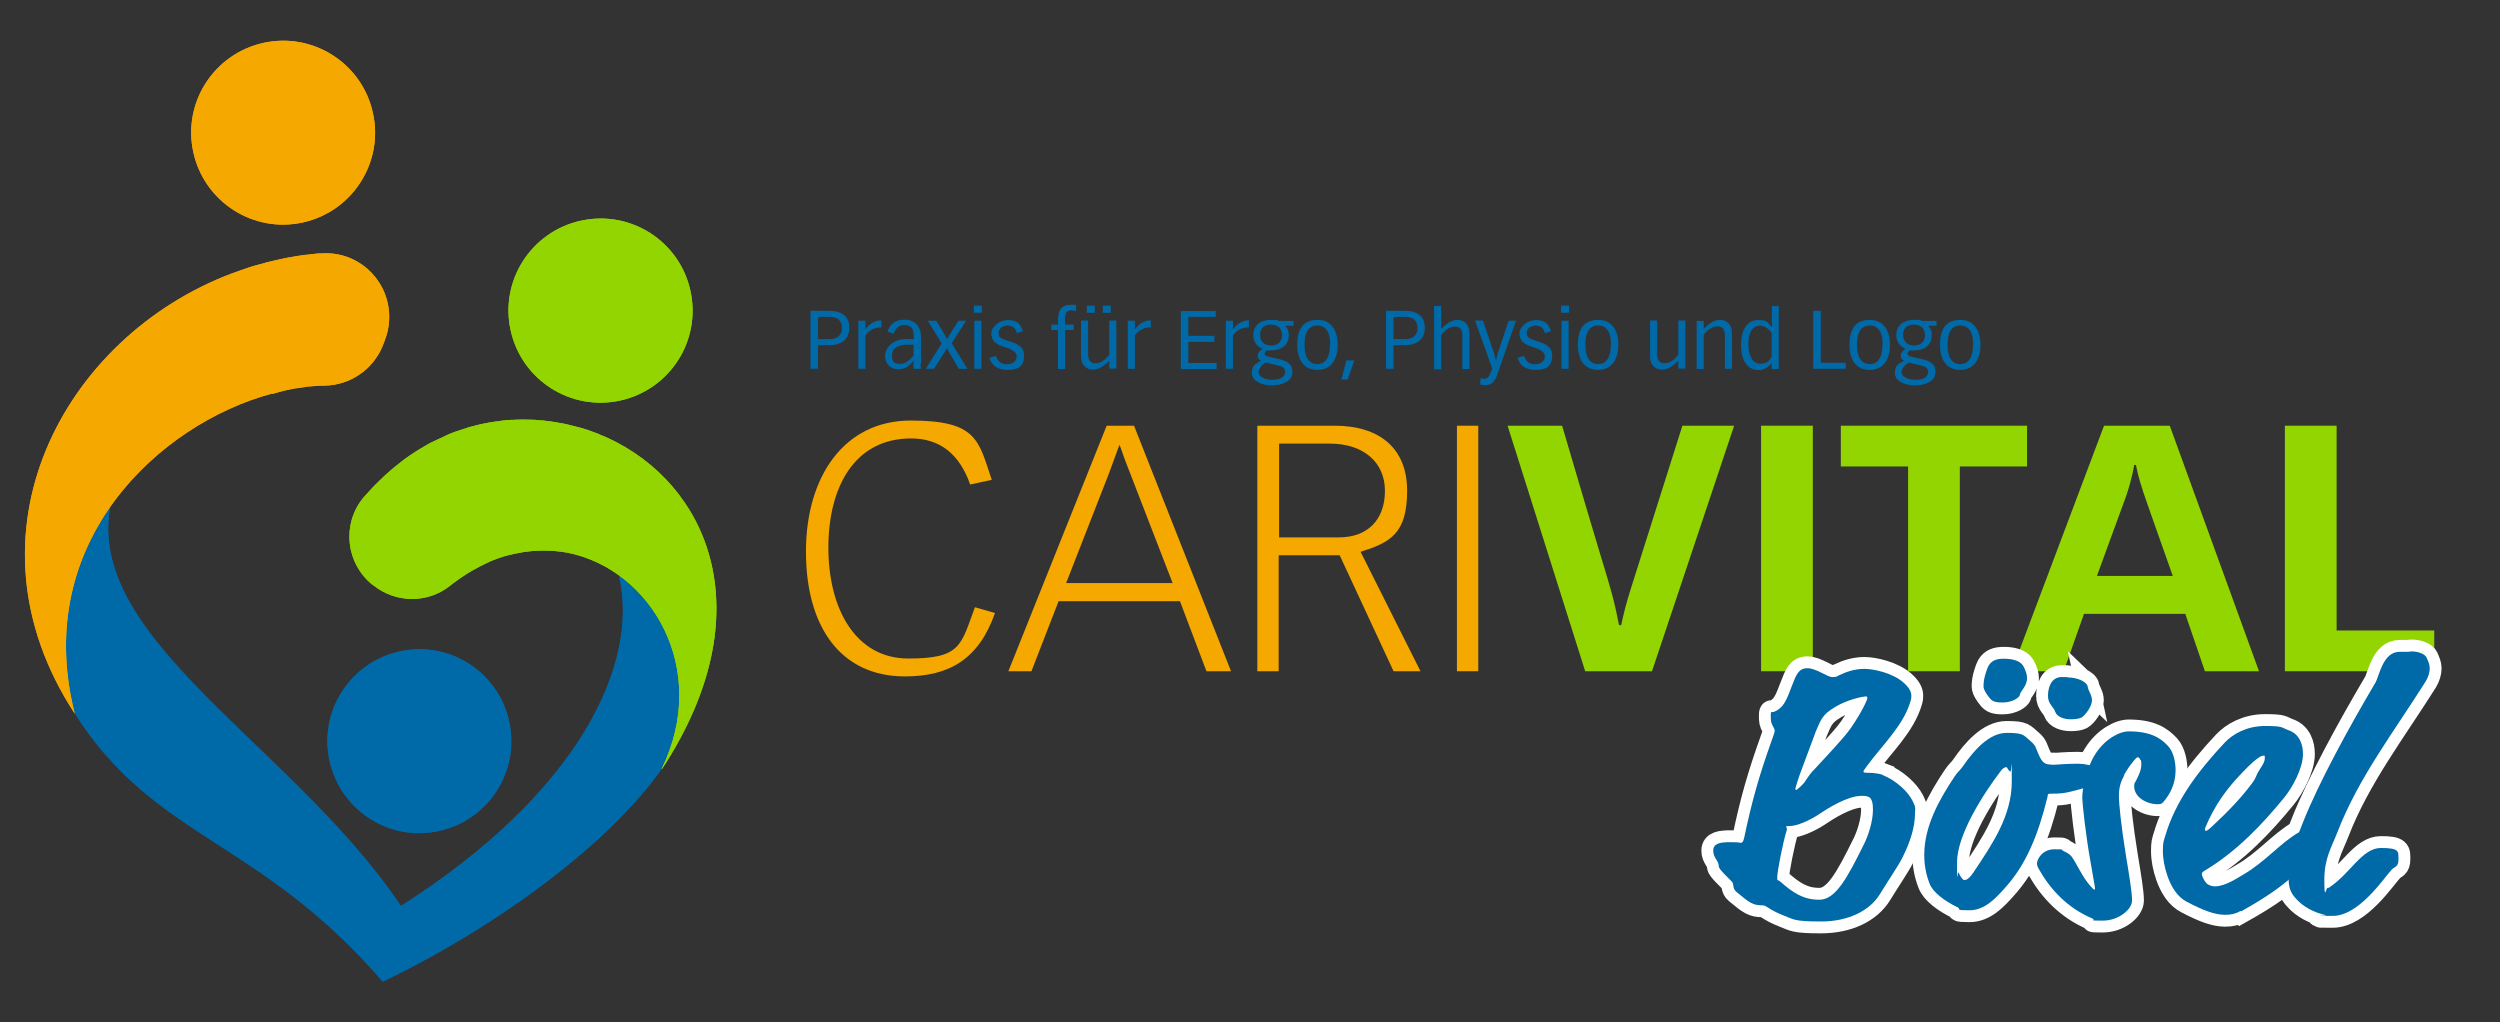 <svg xmlns="http://www.w3.org/2000/svg" xmlns:xlink="http://www.w3.org/1999/xlink" id="Ebene_1" viewBox="0 0 1159.8 474.3"><rect x="0" y="0" width="1159.8" height="474.3" fill="#333333" stroke="none"/><defs><style>      .st0 {        clip-path: url(#clippath-4);      }      .st1 {        clip-path: url(#clippath-1);      }      .st2 {        clip-path: url(#clippath-5);      }      .st3 {        fill: #93d500;      }      .st4 {        clip-path: url(#clippath-3);      }      .st5 {        clip-path: url(#clippath-2);      }      .st6 {        fill: #fff;        stroke: #fff;        stroke-miterlimit: 10;        stroke-width: 11px;      }      .st7 {        clip-path: url(#clippath);      }      .st8 {        fill: #0069a7;      }      .st9 {        fill: #f5a800;      }    </style><clipPath id="clippath"><path class="st8" d="M307,356.6c-23.4,33.5-73.9,72-129.4,98.8-57.2-66.3-105.9-66.1-142.8-124.3-15.8-48.9-6.9-75.7,20.1-108.6-28.3,68,77.9,118.6,131.1,197.8,82.5-52.4,111-112.4,101.1-153.4,24.4,12.6,40.1,52.7,19.9,89.7h0Z"></path></clipPath><clipPath id="clippath-1"><path class="st8" d="M185.4,302.2c-23,5.1-37.6,27.8-32.5,50.8,5.1,23,27.8,37.6,50.8,32.5,23-5.1,37.6-27.8,32.5-50.8-5-23-27.8-37.6-50.8-32.5,0,0,0,0,0,0Z"></path></clipPath><clipPath id="clippath-2"><path class="st3" d="M307,356.6c22.5-46.2-4.8-92.4-43.7-100.2h0c-.5,0-.9-.2-1.4-.2-.9-.2-1.9-.3-2.9-.4-.5,0-1-.1-1.4-.2s-1-.1-1.4-.1h0c-.5,0-.9,0-1.4,0-5.2-.3-10.5.2-15.6,1.3-1.3.3-2.6.6-3.9.9-.7.2-1.4.4-2.2.6-1.5.5-3.1,1.1-4.6,1.7-.6.2-1.2.5-1.8.8s-1.4.6-2.1,1-1.4.7-2.2,1.1c-4.1,2.1-7.9,4.5-11.6,7.3-.7.5-1.3,1-2,1.5l-.2.2c-10.4,8.1-25,7.9-35.3-.3l-.4-.3h-.1c-12.3-9.9-14.3-27.8-4.5-40.1.2-.2.4-.5.6-.7,1.4-1.6,2.8-3.1,4.2-4.6l.9-.9c1.4-1.4,2.8-2.8,4.2-4.1l1.1-1c.8-.7,1.6-1.4,2.4-2.1.4-.4.9-.7,1.3-1.1l2-1.6c.6-.5,1.2-.9,1.8-1.4l1.3-1c.8-.5,1.5-1.1,2.3-1.6s1.5-1,2.3-1.5l1.1-.7c.7-.4,1.4-.9,2.2-1.3.3-.2.5-.3.8-.5.6-.3,1.1-.7,1.7-1l1.3-.7,1.1-.5c.8-.4,1.7-.8,2.5-1.2l2.2-1,1.2-.6,1.1-.5,1.4-.6c1.1-.4,2.3-.9,3.4-1.2l1.2-.4,1.2-.4,1.2-.4,1.2-.4,1.2-.3c3.6-1,7.3-1.8,11-2.3,1.2-.2,2.5-.3,3.7-.5s2.4-.2,3.6-.3h1.3c0,0,1.2-.1,1.2-.1,2,0,4.1-.1,6.1,0,1.6,0,3.3.1,4.9.3.8,0,1.6.1,2.4.2h0l2.4.3c1.6.2,3.2.5,4.8.8h.2c1.5.3,3,.6,4.5,1s3.1.8,4.7,1.2c.8.2,1.5.5,2.3.7s1.5.5,2.3.8,1.3.5,1.9.7c.9.3,1.7.6,2.5,1s1.5.6,2.2.9c.4.2.7.3,1.1.5,46.2,21.2,73.3,80.4,25.3,153.7Z"></path></clipPath><clipPath id="clippath-3"><path class="st3" d="M269.4,102.4c-23,5.1-37.6,27.8-32.5,50.9,5.1,23,27.8,37.6,50.9,32.5,23-5.1,37.6-27.8,32.5-50.9,0,0,0,0,0,0-5-23-27.8-37.6-50.8-32.5,0,0,0,0,0,0h0Z"></path></clipPath><clipPath id="clippath-4"><path class="st9" d="M178.6,157.7c-.2.6-.5,1.2-.7,1.8-.2.4-.3.9-.5,1.3h0c-4.6,10.8-15.1,17.9-26.8,18.1-1.5,0-3.1,0-4.6.2-.8,0-1.6.1-2.3.2h-.9c-.8.2-1.6.3-2.4.4l-1.3.2-1.4.2c-.5,0-.9.1-1.4.2l-1.4.3c-.8.2-1.6.3-2.5.5l-1.5.4c-1,.2-1.9.5-2.9.8l-1.6.4h-.6c-51.4,13.9-111.5,68.4-91.1,148.4-54.7-83.6-5.1-174.9,73-204.3.3-.1.6-.2.9-.3l1.7-.6h0l1.6-.6c.6-.2,1.2-.4,1.8-.6l1.7-.6c1.7-.5,3.4-1.1,5.2-1.5l1.8-.5,1.8-.5c2.9-.7,5.9-1.4,8.9-2l1.8-.3c1.1-.2,2.3-.4,3.4-.6.7,0,1.3-.2,2-.3l1.7-.2c0,0,.2,0,.2,0,.6,0,1.1-.1,1.7-.2,1.2-.1,2.4-.3,3.7-.4h1.3c16.3-1.3,30.4,11,31.6,27.3.3,4.3-.3,8.7-1.9,12.7Z"></path></clipPath><clipPath id="clippath-5"><path class="st9" d="M122.2,19.9c-23,5.1-37.6,27.8-32.5,50.8,5.1,23,27.8,37.6,50.8,32.5,23-5.1,37.6-27.8,32.5-50.8-5-23-27.8-37.6-50.8-32.5,0,0,0,0,0,0Z"></path></clipPath></defs><title>LOGO PRAXIS KPZ V2</title><g><path class="st9" d="M450.1,224.8c-5-14.2-14.1-21.4-27.4-21.4-26.2,0-38.4,22.4-38.4,50.7s12.6,51.4,37.1,51.4,24.3-6.1,30.9-23.8l9.3,2.7c-7.5,21.3-21.1,29.4-41.8,29.4-29.8,0-45.9-23-45.9-57.9s17.8-60.8,48.6-60.8,31.4,9.1,37.6,27.5l-10.1,2.2Z"></path><path class="st9" d="M526.1,197.5l45,113.9h-11.4l-12.3-32.5h-56.3l-12.6,32.5h-10.7l45.6-113.9h12.8ZM519.2,206.7l-4.8,13.1-19.8,50.7h49.4l-20-51.7c-1.6-4-2.7-6.9-4.5-12.2h-.3Z"></path><path class="st9" d="M619.2,197.5c20.5,0,33.6,10.2,33.6,30.2s-8,24-21.6,28.3l27.8,55.4h-12.5l-25-53.8h-28.3v53.8h-9.9v-113.9h35.8ZM621.2,249.3c13.3,0,21.3-8.2,21.3-21.6s-10.1-21.9-25.6-21.9h-23.5v43.5h27.8Z"></path><path class="st9" d="M675.9,197.5h9.9v113.9h-9.9v-113.9Z"></path><path class="st3" d="M724.7,197.5c19,64.8,21,70.1,22.6,76.2.8,2.9,1.8,6.2,3.8,16.3h1c1.4-6.4,2.2-9.6,4.6-17.3l23.8-75.2h24l-38.1,113.9h-31l-36-113.9h25.3Z"></path><path class="st3" d="M841,197.5v113.9h-24v-113.9h24Z"></path><path class="st3" d="M940.4,197.5v18.9h-31.2v95h-24v-95h-31.2v-18.9h86.4Z"></path><path class="st3" d="M1006.6,197.5l41.4,113.9h-25.1l-9.1-26.6h-47l-9.4,26.6h-24.2l42.9-113.9h30.6ZM990.1,215.7c-1,5.9-3,12.6-4.2,15.7l-13.1,35.8h35.2l-11.8-33.4c-2.9-8.3-4.2-12.5-5.3-18.1h-.8Z"></path><path class="st3" d="M1084,197.5v95h45.3v18.9h-69.3v-113.9h24Z"></path></g><g><path class="st8" d="M384.7,144.2c5.9,0,9.3,2.6,9.3,7.8s-3.4,8.1-9,8.1h-5.5v11h-3.5v-26.9h8.7ZM385,157.3c3.1,0,5.6-1.5,5.6-5.1s-2.3-5.2-5.6-5.2h-5.5v10.3h5.5Z"></path><path class="st8" d="M409,151.9h-.4c-3.2,0-5.4,1.4-7.1,3.7v15.5h-3.3v-22.3h3.3v4h0c2-2.7,4.5-4.2,7.4-4.2v3.3Z"></path><path class="st8" d="M427.1,168.7c0,.9,0,1.5.2,2.4h-3.5v-3.8h0c-2.2,2.9-4.3,4-7,4-3.9,0-6.2-2.6-6.2-6.3s3.7-7.7,9.9-7.7h3.4v-1.5c0-4-1.8-5-4.5-5s-3.9,1.8-4.8,4l-2.9-.9c1.4-4,4-5.6,8.1-5.6s7.5,2.6,7.5,8.2v12.1ZM423.8,164.9v-5h-2.7c-4.3,0-7.3,1.5-7.3,4.9s1.4,4,3.8,4,4.2-1.5,6.2-3.8Z"></path><path class="st8" d="M434.4,148.8l3.9,6.5c.3.5.7,1.2,1.1,2.1h0c.6-1.2.7-1.4,1.1-2l4.1-6.6h3.6l-6.7,10.4,7.3,11.9h-4l-4.6-7.9c-.2-.3-.6-1.1-.9-1.8h0c-.4.9-.7,1.4-1.1,2l-4.9,7.7h-3.8l7.4-11.8-6.5-10.5h3.9Z"></path><path class="st8" d="M455.5,141.8v3.3h-3.7v-3.3h3.7ZM455.3,148.8v22.3h-3.3v-22.3h3.3Z"></path><path class="st8" d="M471.7,154.4c-.6-2.4-2.4-3.4-4.3-3.4s-4.1,1.3-4.1,3.4,1,2.5,3.1,3.3c3.7,1.4,8.7,2,8.7,7.3s-3.1,6.6-7.9,6.6-7.3-2.4-8.1-5.6l2.9-.9c.8,2.3,2.2,3.9,5.1,3.9s4.6-1.7,4.6-3.7-2.3-3.3-5.9-4.4c-4.2-1.2-5.9-3.2-5.9-6.2s3.6-6.2,7.6-6.2,5.7,1.4,7.1,5.1l-2.9,1Z"></path><path class="st8" d="M499.3,144.4c-.9-.3-1.6-.4-2.3-.4-1.6,0-2.9.6-2.9,3.8v2.8h4v2.5h-4v18.1h-3.3v-18.1h-3.1v-2.5h3.1v-1.7c0-4.8,1.4-7.5,6-7.5s1.8.2,2.4.4v2.6Z"></path><path class="st8" d="M504.8,148.8v15.4c0,2.8,1,4.3,3.3,4.3s4.1-1,6.5-3.9v-15.9h3.3v22.3h-3.3v-3.6c-2.1,2-4.5,4.1-7.6,4.1s-5.5-2.3-5.5-6v-16.8h3.3ZM507.9,141.8v3.3h-3.7v-3.3h3.7ZM515.3,141.8v3.3h-3.7v-3.3h3.7Z"></path><path class="st8" d="M534,151.9h-.4c-3.2,0-5.4,1.4-7.1,3.7v15.5h-3.3v-22.3h3.3v4h0c2-2.7,4.5-4.2,7.4-4.2v3.3Z"></path><path class="st8" d="M564,144.2v2.8h-12.7v8.8h12.1v2.8h-12.1v9.8h13.1v2.8h-16.6v-26.9h16.2Z"></path><path class="st8" d="M579.5,151.9h-.4c-3.2,0-5.4,1.4-7.1,3.7v15.5h-3.3v-22.3h3.3v4h0c2-2.7,4.5-4.2,7.4-4.2v3.3Z"></path><path class="st8" d="M600.1,148.8v2.3h-4c1.4,1.3,1.8,2.5,1.8,4.5,0,4.2-3.2,7-8.4,7s-1.2,0-1.7-.2c-.9.8-1.1,1.1-1.1,1.7s.3,1,1.5,1.3c1,.3,2.8.7,5.1,1.2,5.2,1.1,6.3,3.2,6.3,5.9,0,4.8-5.3,6.3-9.7,6.3s-9.1-2-9.1-5.6,1.1-4,4.2-5.9c-1.2-.6-1.5-1.2-1.5-2.2,0-1.6,1.1-2.4,2.2-3.3-2.6-1-4.3-3.4-4.3-6.3,0-4.1,2.9-7.1,8.2-7.1s2.4.2,3.7.5h6.8ZM596.2,172.6c0-1.9-1.3-2.5-2.8-2.9-1.7-.5-3.8-.9-6.2-1.5-1.9,1.2-3.3,2.6-3.3,4.5s2.6,3.5,6.5,3.5,5.8-1.6,5.8-3.7ZM594.7,155.3c0-3.1-2.1-4.7-5.1-4.7s-5,1.5-5,4.7,2,5,5.1,5,5.1-1.9,5.1-5Z"></path><path class="st8" d="M611.2,171.6c-6.2,0-9.4-4.5-9.4-11.6s2.6-11.6,9.4-11.6,9.4,5.4,9.4,11.6-2.7,11.6-9.4,11.6ZM617.1,159.9c0-5.7-2-8.9-6-8.9s-5.9,3.2-5.9,8.9,2,9,5.9,9,5.9-3.2,5.9-9Z"></path><path class="st8" d="M628.3,167.2l-3.1,8.9h-2.9l2.3-8.9h3.7Z"></path><path class="st8" d="M651.7,144.2c5.9,0,9.3,2.6,9.3,7.8s-3.4,8.1-9,8.1h-5.5v11h-3.5v-26.9h8.7ZM652,157.3c3.1,0,5.6-1.5,5.6-5.1s-2.3-5.2-5.6-5.2h-5.5v10.3h5.5Z"></path><path class="st8" d="M668.6,141.8v10.7c2.1-1.9,4.4-4.1,7.6-4.1s5.5,2.3,5.5,6v16.8h-3.3v-15.4c0-2.8-1-4.3-3.3-4.3s-4.3,1.2-6.5,3.9v15.9h-3.3v-29.4h3.3Z"></path><path class="st8" d="M688,148.8c4.6,13.4,4.8,14.1,5.2,15.3.3,1.2.6,2.3.8,3.3h0c.3-1.2.6-2.5.9-3.7l5-14.9h3.4l-8.7,25.1c-1.1,3.1-2.7,4.8-5.4,4.8s-1.5,0-2.5-.4l.2-2.9c.6.3,1.1.3,1.9.3,2,0,2.6-2.7,3.5-4.7l-8-22.3h3.7Z"></path><path class="st8" d="M716.7,154.4c-.6-2.4-2.4-3.4-4.3-3.4s-4.1,1.3-4.1,3.4,1,2.5,3.1,3.3c3.7,1.4,8.7,2,8.7,7.3s-3.1,6.6-7.9,6.6-7.3-2.4-8.1-5.6l2.9-.9c.8,2.3,2.2,3.9,5.1,3.9s4.6-1.7,4.6-3.7-2.3-3.3-5.9-4.4c-4.2-1.2-5.9-3.2-5.9-6.2s3.6-6.2,7.6-6.2,5.7,1.4,7.1,5.1l-2.9,1Z"></path><path class="st8" d="M727.9,141.8v3.3h-3.7v-3.3h3.7ZM727.7,148.8v22.3h-3.3v-22.3h3.3Z"></path><path class="st8" d="M741.4,171.6c-6.2,0-9.4-4.5-9.4-11.6s2.6-11.6,9.4-11.6,9.4,5.4,9.4,11.6-2.7,11.6-9.4,11.6ZM747.4,159.9c0-5.7-2-8.9-6-8.9s-5.9,3.2-5.9,8.9,2,9,5.9,9,5.9-3.2,5.9-9Z"></path><path class="st8" d="M768.8,148.8v15.4c0,2.8,1,4.3,3.3,4.3s4.1-1,6.5-3.9v-15.9h3.3v22.3h-3.3v-3.6c-2.1,2-4.5,4.1-7.6,4.1s-5.5-2.3-5.5-6v-16.8h3.3Z"></path><path class="st8" d="M803.5,171.1h-3.3v-15.4c0-2.8-1-4.3-3.3-4.3s-4.3,1.2-6.5,3.9v15.9h-3.3v-22.3h3.3v3.6c2.1-1.9,4.4-4.1,7.6-4.1s5.5,2.3,5.5,6v16.8Z"></path><path class="st8" d="M825.2,141.8v29.4h-3.3v-2.9h0c-1.5,2.3-3.7,3.4-6.1,3.4-5,0-8.1-4.3-8.1-11.7s3.2-11.5,7.8-11.5,4.1.7,6.5,3.4v-9.9h3.3ZM821.9,165.4v-11c-1.2-1.7-3.2-3.3-5.4-3.3-3.5,0-5.4,3.2-5.4,8.5s1.9,9.1,5.4,9.1,4.4-1.4,5.4-3.4Z"></path><path class="st8" d="M844.7,144.2v24.1h11.6v2.8h-15.1v-26.9h3.5Z"></path><path class="st8" d="M867.4,171.6c-6.2,0-9.4-4.5-9.4-11.6s2.6-11.6,9.4-11.6,9.4,5.4,9.4,11.6-2.7,11.6-9.4,11.6ZM873.4,159.9c0-5.7-2-8.9-6-8.9s-5.9,3.2-5.9,8.9,2,9,5.9,9,5.9-3.2,5.9-9Z"></path><path class="st8" d="M898.4,148.8v2.3h-4c1.4,1.3,1.8,2.5,1.8,4.5,0,4.2-3.2,7-8.4,7s-1.2,0-1.7-.2c-.9.8-1.1,1.1-1.1,1.7s.3,1,1.5,1.3c1,.3,2.8.7,5.1,1.2,5.2,1.1,6.3,3.2,6.3,5.9,0,4.8-5.3,6.3-9.7,6.3s-9.1-2-9.1-5.6,1.1-4,4.2-5.9c-1.2-.6-1.5-1.2-1.5-2.2,0-1.6,1.1-2.4,2.2-3.3-2.6-1-4.3-3.4-4.3-6.3,0-4.1,2.9-7.1,8.2-7.1s2.4.2,3.7.5h6.8ZM894.5,172.6c0-1.9-1.3-2.5-2.8-2.9-1.7-.5-3.8-.9-6.2-1.5-1.9,1.2-3.3,2.6-3.3,4.5s2.6,3.5,6.5,3.5,5.8-1.6,5.8-3.7ZM893,155.3c0-3.1-2.1-4.7-5.1-4.7s-5,1.5-5,4.7,2,5,5.1,5,5.1-1.9,5.1-5Z"></path><path class="st8" d="M909.4,171.6c-6.2,0-9.4-4.5-9.4-11.6s2.6-11.6,9.4-11.6,9.4,5.4,9.4,11.6-2.7,11.6-9.4,11.6ZM915.4,159.9c0-5.7-2-8.9-6-8.9s-5.9,3.2-5.9,8.9,2,9,5.9,9,5.9-3.2,5.9-9Z"></path></g><g><path class="st8" d="M307,356.6c-23.4,33.5-73.9,72-129.4,98.8-57.2-66.3-105.9-66.1-142.8-124.3-15.8-48.9-6.9-75.7,20.1-108.6-28.3,68,77.9,118.6,131.1,197.8,82.5-52.4,111-112.4,101.1-153.4,24.4,12.6,40.1,52.7,19.9,89.7h0Z"></path><g class="st7"><polygon class="st8" points="29 222.5 20.1 266.6 19.9 267.6 19.7 268.6 19.7 268.6 19.5 269.6 19.5 269.6 19.3 270.6 19.3 270.6 19.1 271.6 129.8 293.8 19.1 271.6 19.1 272 19.1 272.7 19.1 273.7 19.1 274.8 19.1 275.8 19.1 276.9 19.1 277.9 19.1 279 19.1 280 19.1 281 19.1 282.1 19.1 283.1 19.1 284.2 19.1 285.2 19.1 286.3 19.1 287.3 19.1 288.4 19.1 289.4 19.1 290.4 19.1 291.5 19.1 292.5 19.1 293.6 19.1 294.6 19.1 295.7 19.1 296.7 19.1 297.8 19.1 298.8 19.1 299.9 19.1 300.9 19.1 301.9 19.1 303 19.1 304 19.1 305.1 19.1 306.1 19.1 307.2 19.1 308.2 19.1 309.3 19.1 310.3 19.1 311.4 19.1 312.4 19.1 313.4 19.1 314.5 19.1 315.5 19.1 316.6 19.1 317.6 19.1 318.7 19.1 319.7 19.1 320.8 19.1 321.8 19.1 322.9 19.1 323.9 19.1 324.9 19.1 326 19.1 327 19.1 328.1 19.1 329.1 19.1 330.2 19.1 331.2 19.1 332.3 19.1 333.3 19.1 334.4 19.1 335.4 19.1 336.4 19.1 337.5 19.1 338.5 19.1 339.6 19.1 340.6 19.1 341.7 19.1 342.7 19.1 343.8 19.1 344.8 19.1 345.9 19.1 346.9 19.1 347.9 19.1 349 19.1 350 19.1 351.1 19.1 352.1 19.1 353.2 19.1 354.2 19.1 355.3 19.1 356.3 19.1 357.4 19.1 358.4 19.1 359.4 19.1 360.5 19.1 361.5 19.1 362.6 19.1 363.6 19.1 364.7 19.1 365.7 19.1 366.8 19.1 367.8 19.1 368.8 19.1 369.9 19.1 370.9 19.1 372 19.1 373 19.1 374.1 19.1 375.1 19.1 376.2 19.1 377.2 19.1 378.3 19.1 379.3 19.1 380.3 19.1 381.4 19.1 382.4 19.1 383.5 19.1 384.5 19.1 385.6 19.1 386.6 19.1 387.7 19.1 388.7 19.1 389.8 19.1 390.8 19.1 391.8 19.1 392.9 19.1 393.9 19.1 395 19.1 396 19.1 397.1 19.1 398.1 19.1 399.2 19.1 400.2 19.1 401.3 19.1 402.3 19.1 403.3 19.1 404.4 19.1 405.4 19.1 406.5 19.1 407.5 19.1 408.6 19.1 409.6 19.1 410.7 19.1 411.7 19.1 412.8 19.1 413.8 19.1 414.8 19.1 415.9 19.1 416.9 19.1 418 19.1 419 19.1 420.1 19.1 421.1 19.1 422.2 19.1 455.4 185.2 455.4 190.4 455.4 195.6 455.4 200.8 455.4 206.1 455.4 211.3 455.4 216.5 455.4 221.7 455.4 227 455.4 232.2 455.4 237.4 455.4 242.6 455.4 247.9 455.4 253.1 455.4 258.3 455.4 263.6 455.4 268.8 455.4 274 455.4 279.2 455.4 284.5 455.4 289.7 455.4 294.9 455.4 300.1 455.4 302.1 455.4 302.2 454.7 302.4 453.7 302.6 452.7 302.8 451.7 303 450.7 303.2 449.7 303.4 448.7 303.6 447.7 303.8 446.7 304 445.7 304.2 444.7 304.4 443.7 304.6 442.7 304.8 441.7 305 440.7 305.2 439.7 305.4 438.7 305.6 437.7 305.8 436.7 306 435.6 306.2 434.6 306.4 433.6 306.6 432.6 306.8 431.6 307 430.6 307.2 429.6 307.4 428.6 307.6 427.6 307.8 426.6 308 425.6 308.2 424.6 308.4 423.6 308.6 422.6 308.8 421.6 309 420.6 309.2 419.6 309.4 418.6 309.6 417.6 309.8 416.6 310 415.5 310.2 414.5 310.4 413.5 310.7 412.5 310.9 411.5 311.1 410.5 311.3 409.5 311.5 408.5 311.7 407.5 311.9 406.5 312.1 405.5 312.3 404.5 312.5 403.5 312.7 402.5 312.9 401.5 313.1 400.5 313.3 399.5 313.5 398.5 313.7 397.5 313.9 396.4 314.1 395.4 314.3 394.4 314.5 393.4 314.7 392.4 314.9 391.4 315.1 390.4 315.3 389.4 315.5 388.4 315.7 387.4 315.9 386.4 316.1 385.4 316.3 384.4 316.5 383.4 316.7 382.4 316.9 381.4 317.1 380.4 317.3 379.4 317.5 378.4 317.7 377.4 317.9 376.3 318.1 375.3 318.3 374.3 318.5 373.3 318.7 372.3 318.9 371.3 319.1 370.3 319.3 369.3 319.5 368.3 319.7 367.3 319.9 366.3 320.1 365.3 320.3 364.3 320.5 363.3 320.7 362.3 320.9 361.3 321.1 360.3 321.3 359.3 321.5 358.3 321.7 357.2 321.9 356.2 322.1 355.2 322.3 354.2 322.5 353.2 322.7 352.2 322.9 351.2 323.1 350.2 323.3 349.2 323.5 348.2 323.7 347.2 323.9 346.2 324.1 345.2 324.3 344.2 324.5 343.2 324.7 342.2 324.9 341.2 325.1 340.2 325.3 339.2 325.5 338.2 325.7 337.1 325.9 336.1 326.1 335.1 326.3 334.1 326.5 333.1 326.5 333.1 326.7 332.1 326.7 332.1 326.9 331.1 326.9 331.1 327.1 330.1 327.1 330.1 327.2 329.8 327.2 329.1 327.2 328 327.2 222.5 29 222.5"></polygon></g></g><g><path class="st8" d="M185.4,302.2c-23,5.1-37.6,27.8-32.5,50.8,5.1,23,27.8,37.6,50.8,32.5,23-5.1,37.6-27.8,32.5-50.8-5-23-27.8-37.6-50.8-32.5,0,0,0,0,0,0Z"></path><g class="st1"><rect class="st8" x="112.3" y="288.9" width="150.8" height="112.7"></rect></g></g><g><path class="st3" d="M307,356.6c22.5-46.2-4.8-92.4-43.7-100.2h0c-.5,0-.9-.2-1.4-.2-.9-.2-1.9-.3-2.9-.4-.5,0-1-.1-1.4-.2s-1-.1-1.4-.1h0c-.5,0-.9,0-1.4,0-5.2-.3-10.5.2-15.6,1.3-1.3.3-2.6.6-3.9.9-.7.2-1.4.4-2.2.6-1.5.5-3.1,1.1-4.6,1.7-.6.2-1.2.5-1.8.8s-1.4.6-2.1,1-1.4.7-2.2,1.1c-4.1,2.1-7.9,4.5-11.6,7.3-.7.5-1.3,1-2,1.5l-.2.2c-10.4,8.1-25,7.9-35.3-.3l-.4-.3h-.1c-12.3-9.9-14.3-27.8-4.5-40.1.2-.2.4-.5.6-.7,1.4-1.6,2.8-3.1,4.2-4.6l.9-.9c1.4-1.4,2.8-2.8,4.2-4.1l1.1-1c.8-.7,1.6-1.4,2.4-2.1.4-.4.9-.7,1.3-1.1l2-1.6c.6-.5,1.2-.9,1.8-1.4l1.3-1c.8-.5,1.5-1.1,2.3-1.6s1.5-1,2.3-1.5l1.1-.7c.7-.4,1.4-.9,2.2-1.3.3-.2.5-.3.8-.5.6-.3,1.1-.7,1.7-1l1.3-.7,1.1-.5c.8-.4,1.7-.8,2.5-1.2l2.2-1,1.2-.6,1.1-.5,1.4-.6c1.1-.4,2.3-.9,3.4-1.2l1.2-.4,1.2-.4,1.2-.4,1.2-.4,1.2-.3c3.6-1,7.3-1.8,11-2.3,1.2-.2,2.5-.3,3.7-.5s2.4-.2,3.6-.3h1.3c0,0,1.2-.1,1.2-.1,2,0,4.1-.1,6.1,0,1.6,0,3.3.1,4.9.3.8,0,1.6.1,2.4.2h0l2.4.3c1.6.2,3.2.5,4.8.8h.2c1.5.3,3,.6,4.5,1s3.1.8,4.7,1.2c.8.2,1.5.5,2.3.7s1.5.5,2.3.8,1.3.5,1.9.7c.9.3,1.7.6,2.5,1s1.5.6,2.2.9c.4.2.7.3,1.1.5,46.2,21.2,73.3,80.4,25.3,153.7Z"></path><g class="st5"><rect class="st3" x="96.2" y="183.7" width="283.8" height="183.5"></rect></g></g><g><path class="st3" d="M269.4,102.4c-23,5.1-37.6,27.8-32.5,50.9,5.1,23,27.8,37.6,50.9,32.5,23-5.1,37.6-27.8,32.5-50.9,0,0,0,0,0,0-5-23-27.8-37.6-50.8-32.5,0,0,0,0,0,0h0Z"></path><g class="st4"><rect class="st3" x="207" y="96.4" width="145.6" height="93.1"></rect></g></g><g><path class="st9" d="M178.6,157.7c-.2.6-.5,1.2-.7,1.8-.2.4-.3.9-.5,1.3h0c-4.6,10.8-15.1,17.9-26.8,18.1-1.5,0-3.1,0-4.6.2-.8,0-1.6.1-2.3.2h-.9c-.8.2-1.6.3-2.4.4l-1.3.2-1.4.2c-.5,0-.9.1-1.4.2l-1.4.3c-.8.2-1.6.3-2.5.5l-1.5.4c-1,.2-1.9.5-2.9.8l-1.6.4h-.6c-51.4,13.9-111.5,68.4-91.1,148.4-54.7-83.6-5.1-174.9,73-204.3.3-.1.6-.2.9-.3l1.7-.6h0l1.6-.6c.6-.2,1.2-.4,1.8-.6l1.7-.6c1.7-.5,3.4-1.1,5.2-1.5l1.8-.5,1.8-.5c2.9-.7,5.9-1.4,8.9-2l1.8-.3c1.1-.2,2.3-.4,3.4-.6.7,0,1.3-.2,2-.3l1.7-.2c0,0,.2,0,.2,0,.6,0,1.1-.1,1.7-.2,1.2-.1,2.4-.3,3.7-.4h1.3c16.3-1.3,30.4,11,31.6,27.3.3,4.3-.3,8.7-1.9,12.7Z"></path><g class="st0"><rect class="st9" x="3.5" y="111.5" width="183.1" height="247.5"></rect></g></g><g><path class="st9" d="M122.2,19.9c-23,5.1-37.6,27.8-32.5,50.8,5.1,23,27.8,37.6,50.8,32.5,23-5.1,37.6-27.8,32.5-50.8-5-23-27.8-37.6-50.8-32.5,0,0,0,0,0,0Z"></path><g class="st2"><rect class="st9" x="83.8" y="12.7" width="101" height="101"></rect></g></g><g><g><path class="st6" d="M873.5,359.6c6.2,2.5,11.6,7.7,13.6,11.6s1.3,3.8,1.3,6.1c0,6.1-2,13-5.9,20.7-1.8,3.6-6.7,10.8-10.3,16.7-4.8,7.9-14.8,12.8-27.4,12.8s-12.6-1-16.9-2.6c-7.7-3-8.2-4.9-10.2-4.9-4.4,0-5.9-1-12.1-6.2-2-1.6-1.1-3.6-2-4.6-1.6-1.8-6.2-5.9-6.2-7.2,0-2.8-2.6-3.9-2.6-7.4s3.6-3.9,8-3.9,4.3.3,4.6.3c.8,0,1.3-.2,1.8-2.5,3.6-17.2,7.1-29.2,12.6-44.6,1.3-3.6,1.5-4.3,1.5-4.8s0-.8-.7-2c-1-1.8-1.1-2.5-1.1-5.1s.5-1.3,1.6-1.8c4.3-1.8,5.6-5.1,8.2-12,2-5.2,3.1-8.2,7.2-8.2s9.2,4.1,11.5,4.1,2.1-.3,3.1-.8c3.1-1.5,7.2-3,11.8-3s13.1,2,18,6.2c3,2.6,3.8,4.6,3.8,6.1s0,1.3-.3,2.5c-3.3,11.5-13,20.3-20.3,30.3-1.3,1.8-1.6,2.1-1.6,2.6s1.1.5,1.6.5,4.9,0,7.4,1ZM843.8,377.8c-4.6,3-10.2,5.4-13.4,5.4s-1,.5-1.5,2c-1.8,5.6-4.4,19.2-4.4,21.6s0,1,1.3,2.1c5.9,5.2,10.7,8.5,18.2,8.5s12.8-9.7,20.8-25.9c1.8-3.6,4.1-10.2,4.1-15.9s-1.6-6.4-5.2-6.4c-6.7,0-15.9,5.9-19.8,8.5ZM841.2,357.5c4.9-5.4,14.1-14.9,17.4-19.7,5.1-7.4,7.7-13.1,7.7-13.9s-.2-.8-1-.8-8,1.3-13.8,4.8c-3.3,2-4.6,3.1-6.1,5.2-.8,1.1-1.8,3.3-3,6.2l-6.1,16.4c-2.3,5.9-3.4,10-3.4,10.3s.2.5.3.5c.5,0,3.1-2.5,3.8-3.4,1.1-1.6,2.5-3.8,4.1-5.6Z"></path><path class="st6" d="M951.9,354.8c2.5,0,6.1-.5,12.1-.5s12.8,3,12.8,5.7-1.3,2.3-3,3c-2.3.8-2,1.6-4.4,2.1-4.1.7-7.5,2.1-12,2.8-2.3.3-4.4.3-6.1.3s-1.1.5-1.5,1.8c-4.3,17.4-9.8,31.2-20,42.3-3.9,4.3-9,10-16.1,10s-3.8-.5-5.4-1.3c-6.4-3.1-11.6-7.1-13.1-11-1.8-4.6-2.5-9-2.5-13.4,0-13.3,6.9-25.6,14.1-36.4,1.1-1.8,2.8-3.1,3.9-4.8,4.9-7.1,12-15.4,20.2-15.4s7.7,1,11.2,3.9c1.5,1.3,2,2,2.5,3.3,2.5,6.4,3.4,7.5,7.2,7.5ZM928.1,357.8c-8,10.5-20.2,29.5-20.2,42.3s.2,3,.8,4.8c.5,1.3,1.8,3.4,2.6,3.4s2.1-.5,4.1-3.4c8.9-13.3,17.9-26.4,17.9-42.3s0-4.1-.7-4.6c-.8-.7-1.1-1.1-1.3-1.6-.2-.3-.3-.5-.5-.5-.5,0-1.5.2-2.8,2ZM940.4,314.6c0,3.8-3.3,6.2-3.4,7.9-.2,1.1-3.4,3.4-7.9,3.4s-5.2-.8-7.1-3.4c-1.5-2.1-1.8-3.4-1.8-3.9,0-.8,0-1.6.2-3,.2-1.6,1.5-5.7,2.1-6.7,1.5-2.5,3.6-3.3,7.2-3.3s7.4.8,8.9,3.3c1.3,2.3,1.8,4.3,1.8,5.7ZM968.5,318.6c.5,2.3,2,3.8,2,6.4s-3.1,6.9-4.9,7.9c-1,.5-2.8.8-4.9.8-3.1,0-6.4-1.1-7.2-3.4-.8-2.5-3.4-3.6-3.4-7.5s1.5-8.7,6.4-8.7,2,.2,3.1.2c3.3,0,8.4,1.5,9,4.4Z"></path><path class="st6" d="M985.5,359.6c-1.6,3-2.5,5.7-2.5,9.5s1,13.8,3.3,28c1.5,9.2,2.8,16.7,2.8,20.7s-6.1,9.3-13.6,9.3-2.8-.2-4.8-1c-11.5-4.8-19.4-13.4-24.6-22.5-.7-1.1-1.1-2.1-1.1-3,0-2.1,2.6-6.6,8-6.6s3,.2,4.1.7c2.5,1.1,3.4,2,3.9,2.6,2.6,3.6,4.9,9.3,8.5,13.4,1.1,1.3,1.8,2,2.1,2s.3-.2.3-.5c0-.7-.2-1.6-2.1-12.6-2.1-11.6-3.8-27.1-3.8-29.5,0-4.4,2-13.8,5.9-20,4.6-7.4,11.5-10.8,15.6-10.8,10.2,0,14.8,3,18.4,6.9,2.6,2.8,3.4,7.9,3.4,11,0,4.6-1.3,9.3-4.8,13.8-1.5,2-2,2.1-3.6,2.1-3.1,0-6.2-1.3-8-2.8-2-1.6-2.8-3.8-2.8-5.4s.2-1.6.5-2.1c.8-1.5,2.8-5.1,2.8-7.9s-.2-1.8-.5-2.5c-.3-.7-.7-1.1-1.1-1.1s-.8.3-1.8,1.5c-1.6,2-3.3,4.3-4.6,6.7Z"></path><path class="st6" d="M1039.5,422.6c-2.3,1.3-4.4,1.8-7.2,1.8-4.9,0-10.3-2.1-17.9-6.1-4.1-2.1-7.1-6.7-8.9-12-1.3-3.8-2.1-7.7-2.1-11.5s.3-4.4,1-6.7c4.8-16.6,15.6-30.7,27.7-43.6,3.6-3.8,10-7.7,18.7-7.7s7.4.7,11,2c5.1,1.8,6.6,6.7,6.6,11,0,6.6-4.9,15.6-8.7,20.2-10.2,12.5-22,24.9-36.4,33.6-1.6,1-1.8,1.1-1.8,2s1.5,4.1,3,4.8c1,.5,2,.8,3.1.8,4.9,0,11-4.3,13-5.4,10.2-5.9,17.2-14.6,25.6-19.5,1.6-1,3-1.3,4.3-1.3,3.3,0,6.1,2.3,6.1,4.8s0,3.6-1.1,4.8c-3.8,3.3-6.6,6.9-11.5,11.5s-11.8,9.7-24.3,16.7ZM1049.8,350.6c-.8,0-3.1,1.3-6.9,5.1-6.9,6.9-13.1,13.9-18.2,24.6-1.6,3.4-1.8,4.1-1.8,4.6s.3.5.5.5c.3,0,.7,0,2.8-2,7.7-7.1,13.6-13.4,18.4-19.8,2.5-3.3,1.6-3.3,3.6-6.4,2-3.1,2.5-4.1,2.5-5.6s-.3-1-.8-1Z"></path><path class="st6" d="M1081,411.4c9.3-6.2,14.9-18,23.5-18s8.2,1.5,8.2,5.2-1.6,3.3-3.1,4.8c-3.6,3.8-15.1,21.5-27.4,21.5s-2-.2-3-.3c-6.1-1.3-10.7-4.1-13.6-7.2-3.3-3.4-3.9-5.9-3.9-11,0-8.9,3.6-16.9,6.7-24.9,7.2-18.2,21.3-44,33.6-64.8,1.8-3,3.4-14.3,11.2-14.3s3.8-.2,5.6-.2c3.3,0,6.2,1.3,6.9,2.8.8,1.8,1.5,3.3,1.5,5.1s-.7,4.1-1.8,5.9c-14.8,23.5-31.3,44.9-41,70-2.8,7.2-6.1,12.1-6.1,22.3s.8,3.6,1.5,3.6.8-.2,1.3-.5Z"></path></g><g><path class="st8" d="M873.5,359.6c6.2,2.5,11.6,7.7,13.6,11.6s1.3,3.8,1.3,6.1c0,6.1-2,13-5.9,20.7-1.8,3.6-6.7,10.8-10.3,16.7-4.8,7.9-14.8,12.8-27.4,12.8s-12.6-1-16.9-2.6c-7.7-3-8.2-4.9-10.2-4.9-4.4,0-5.9-1-12.1-6.2-2-1.6-1.1-3.6-2-4.6-1.6-1.8-6.2-5.9-6.2-7.2,0-2.8-2.6-3.9-2.6-7.4s3.6-3.9,8-3.9,4.3.3,4.6.3c.8,0,1.3-.2,1.8-2.5,3.6-17.2,7.1-29.2,12.6-44.6,1.3-3.6,1.5-4.3,1.5-4.8s0-.8-.7-2c-1-1.8-1.1-2.5-1.1-5.1s.5-1.3,1.6-1.8c4.3-1.8,5.6-5.1,8.2-12,2-5.2,3.1-8.2,7.2-8.2s9.2,4.1,11.5,4.1,2.1-.3,3.1-.8c3.1-1.5,7.2-3,11.8-3s13.1,2,18,6.2c3,2.6,3.8,4.6,3.8,6.1s0,1.3-.3,2.5c-3.3,11.5-13,20.3-20.3,30.3-1.3,1.8-1.6,2.1-1.6,2.6s1.1.5,1.6.5,4.9,0,7.4,1ZM843.8,377.8c-4.6,3-10.2,5.4-13.4,5.4s-1,.5-1.5,2c-1.8,5.6-4.4,19.2-4.4,21.6s0,1,1.3,2.1c5.9,5.2,10.7,8.5,18.2,8.5s12.8-9.7,20.8-25.9c1.8-3.6,4.1-10.2,4.1-15.9s-1.6-6.4-5.2-6.4c-6.7,0-15.9,5.9-19.8,8.5ZM841.2,357.5c4.9-5.4,14.1-14.9,17.4-19.7,5.1-7.4,7.7-13.1,7.7-13.9s-.2-.8-1-.8-8,1.3-13.8,4.8c-3.3,2-4.6,3.1-6.1,5.2-.8,1.1-1.8,3.3-3,6.2l-6.1,16.4c-2.3,5.9-3.4,10-3.4,10.3s.2.5.3.5c.5,0,3.1-2.5,3.8-3.4,1.1-1.6,2.5-3.8,4.1-5.6Z"></path><path class="st8" d="M951.9,354.8c2.5,0,6.1-.5,12.1-.5s12.8,3,12.8,5.7-1.3,2.3-3,3c-2.3.8-2,1.6-4.4,2.1-4.1.7-7.5,2.1-12,2.8-2.3.3-4.4.3-6.1.3s-1.1.5-1.5,1.8c-4.3,17.4-9.8,31.2-20,42.3-3.9,4.3-9,10-16.1,10s-3.8-.5-5.4-1.3c-6.4-3.1-11.6-7.1-13.1-11-1.8-4.6-2.5-9-2.5-13.4,0-13.3,6.9-25.6,14.1-36.4,1.1-1.8,2.8-3.1,3.9-4.8,4.9-7.1,12-15.4,20.2-15.4s7.7,1,11.2,3.9c1.5,1.3,2,2,2.5,3.3,2.5,6.4,3.4,7.5,7.2,7.5ZM928.1,357.8c-8,10.5-20.2,29.5-20.2,42.3s.2,3,.8,4.8c.5,1.3,1.8,3.4,2.6,3.4s2.1-.5,4.1-3.4c8.9-13.3,17.9-26.4,17.9-42.3s0-4.1-.7-4.6c-.8-.7-1.1-1.1-1.3-1.6-.2-.3-.3-.5-.5-.5-.5,0-1.5.2-2.8,2ZM940.4,314.6c0,3.8-3.3,6.2-3.4,7.9-.2,1.1-3.4,3.4-7.9,3.4s-5.2-.8-7.1-3.4c-1.5-2.1-1.8-3.4-1.8-3.9,0-.8,0-1.6.2-3,.2-1.6,1.5-5.7,2.1-6.7,1.5-2.5,3.6-3.3,7.2-3.3s7.4.8,8.9,3.3c1.3,2.3,1.8,4.3,1.8,5.7ZM968.5,318.6c.5,2.3,2,3.8,2,6.4s-3.1,6.9-4.9,7.9c-1,.5-2.8.8-4.9.8-3.1,0-6.4-1.1-7.2-3.4-.8-2.5-3.4-3.6-3.4-7.5s1.5-8.7,6.4-8.7,2,.2,3.1.2c3.3,0,8.4,1.5,9,4.4Z"></path><path class="st8" d="M985.5,359.6c-1.6,3-2.5,5.7-2.5,9.5s1,13.8,3.3,28c1.5,9.2,2.8,16.7,2.8,20.7s-6.1,9.3-13.6,9.3-2.8-.2-4.8-1c-11.5-4.8-19.4-13.4-24.6-22.5-.7-1.1-1.1-2.1-1.1-3,0-2.1,2.6-6.6,8-6.6s3,.2,4.1.7c2.5,1.1,3.4,2,3.9,2.6,2.6,3.6,4.9,9.3,8.5,13.4,1.1,1.3,1.8,2,2.1,2s.3-.2.3-.5c0-.7-.2-1.6-2.1-12.6-2.1-11.6-3.8-27.1-3.8-29.5,0-4.4,2-13.8,5.9-20,4.6-7.4,11.5-10.8,15.6-10.8,10.2,0,14.8,3,18.4,6.9,2.6,2.8,3.4,7.9,3.4,11,0,4.6-1.3,9.3-4.8,13.8-1.5,2-2,2.1-3.6,2.1-3.1,0-6.2-1.3-8-2.8-2-1.6-2.8-3.8-2.8-5.4s.2-1.6.5-2.1c.8-1.5,2.8-5.1,2.8-7.9s-.2-1.8-.5-2.5c-.3-.7-.7-1.1-1.1-1.1s-.8.3-1.8,1.5c-1.6,2-3.3,4.3-4.6,6.7Z"></path><path class="st8" d="M1039.5,422.6c-2.3,1.3-4.4,1.8-7.2,1.8-4.9,0-10.3-2.1-17.9-6.1-4.1-2.1-7.1-6.7-8.9-12-1.3-3.8-2.1-7.7-2.1-11.5s.3-4.4,1-6.7c4.8-16.6,15.6-30.7,27.7-43.6,3.6-3.8,10-7.7,18.7-7.7s7.4.7,11,2c5.1,1.8,6.6,6.7,6.6,11,0,6.6-4.9,15.6-8.7,20.2-10.2,12.5-22,24.9-36.4,33.6-1.6,1-1.8,1.1-1.8,2s1.5,4.1,3,4.8c1,.5,2,.8,3.1.8,4.9,0,11-4.3,13-5.4,10.2-5.9,17.2-14.6,25.6-19.5,1.6-1,3-1.3,4.3-1.3,3.3,0,6.1,2.3,6.1,4.8s0,3.6-1.1,4.8c-3.8,3.3-6.6,6.9-11.5,11.5s-11.8,9.7-24.3,16.7ZM1049.8,350.6c-.8,0-3.1,1.3-6.9,5.1-6.9,6.9-13.1,13.9-18.2,24.6-1.6,3.4-1.8,4.1-1.8,4.6s.3.5.5.5c.3,0,.7,0,2.8-2,7.7-7.1,13.6-13.4,18.4-19.8,2.5-3.3,1.6-3.3,3.6-6.4,2-3.1,2.5-4.1,2.5-5.6s-.3-1-.8-1Z"></path><path class="st8" d="M1081,411.4c9.3-6.2,14.9-18,23.5-18s8.2,1.5,8.2,5.2-1.6,3.3-3.1,4.8c-3.6,3.8-15.1,21.5-27.4,21.5s-2-.2-3-.3c-6.1-1.3-10.7-4.1-13.6-7.2-3.3-3.4-3.9-5.9-3.9-11,0-8.9,3.6-16.9,6.7-24.9,7.2-18.2,21.3-44,33.6-64.8,1.8-3,3.4-14.3,11.2-14.3s3.8-.2,5.6-.2c3.3,0,6.2,1.3,6.9,2.8.8,1.8,1.5,3.3,1.5,5.1s-.7,4.1-1.8,5.9c-14.8,23.5-31.3,44.9-41,70-2.8,7.2-6.1,12.1-6.1,22.3s.8,3.6,1.5,3.6.8-.2,1.3-.5Z"></path></g></g></svg>